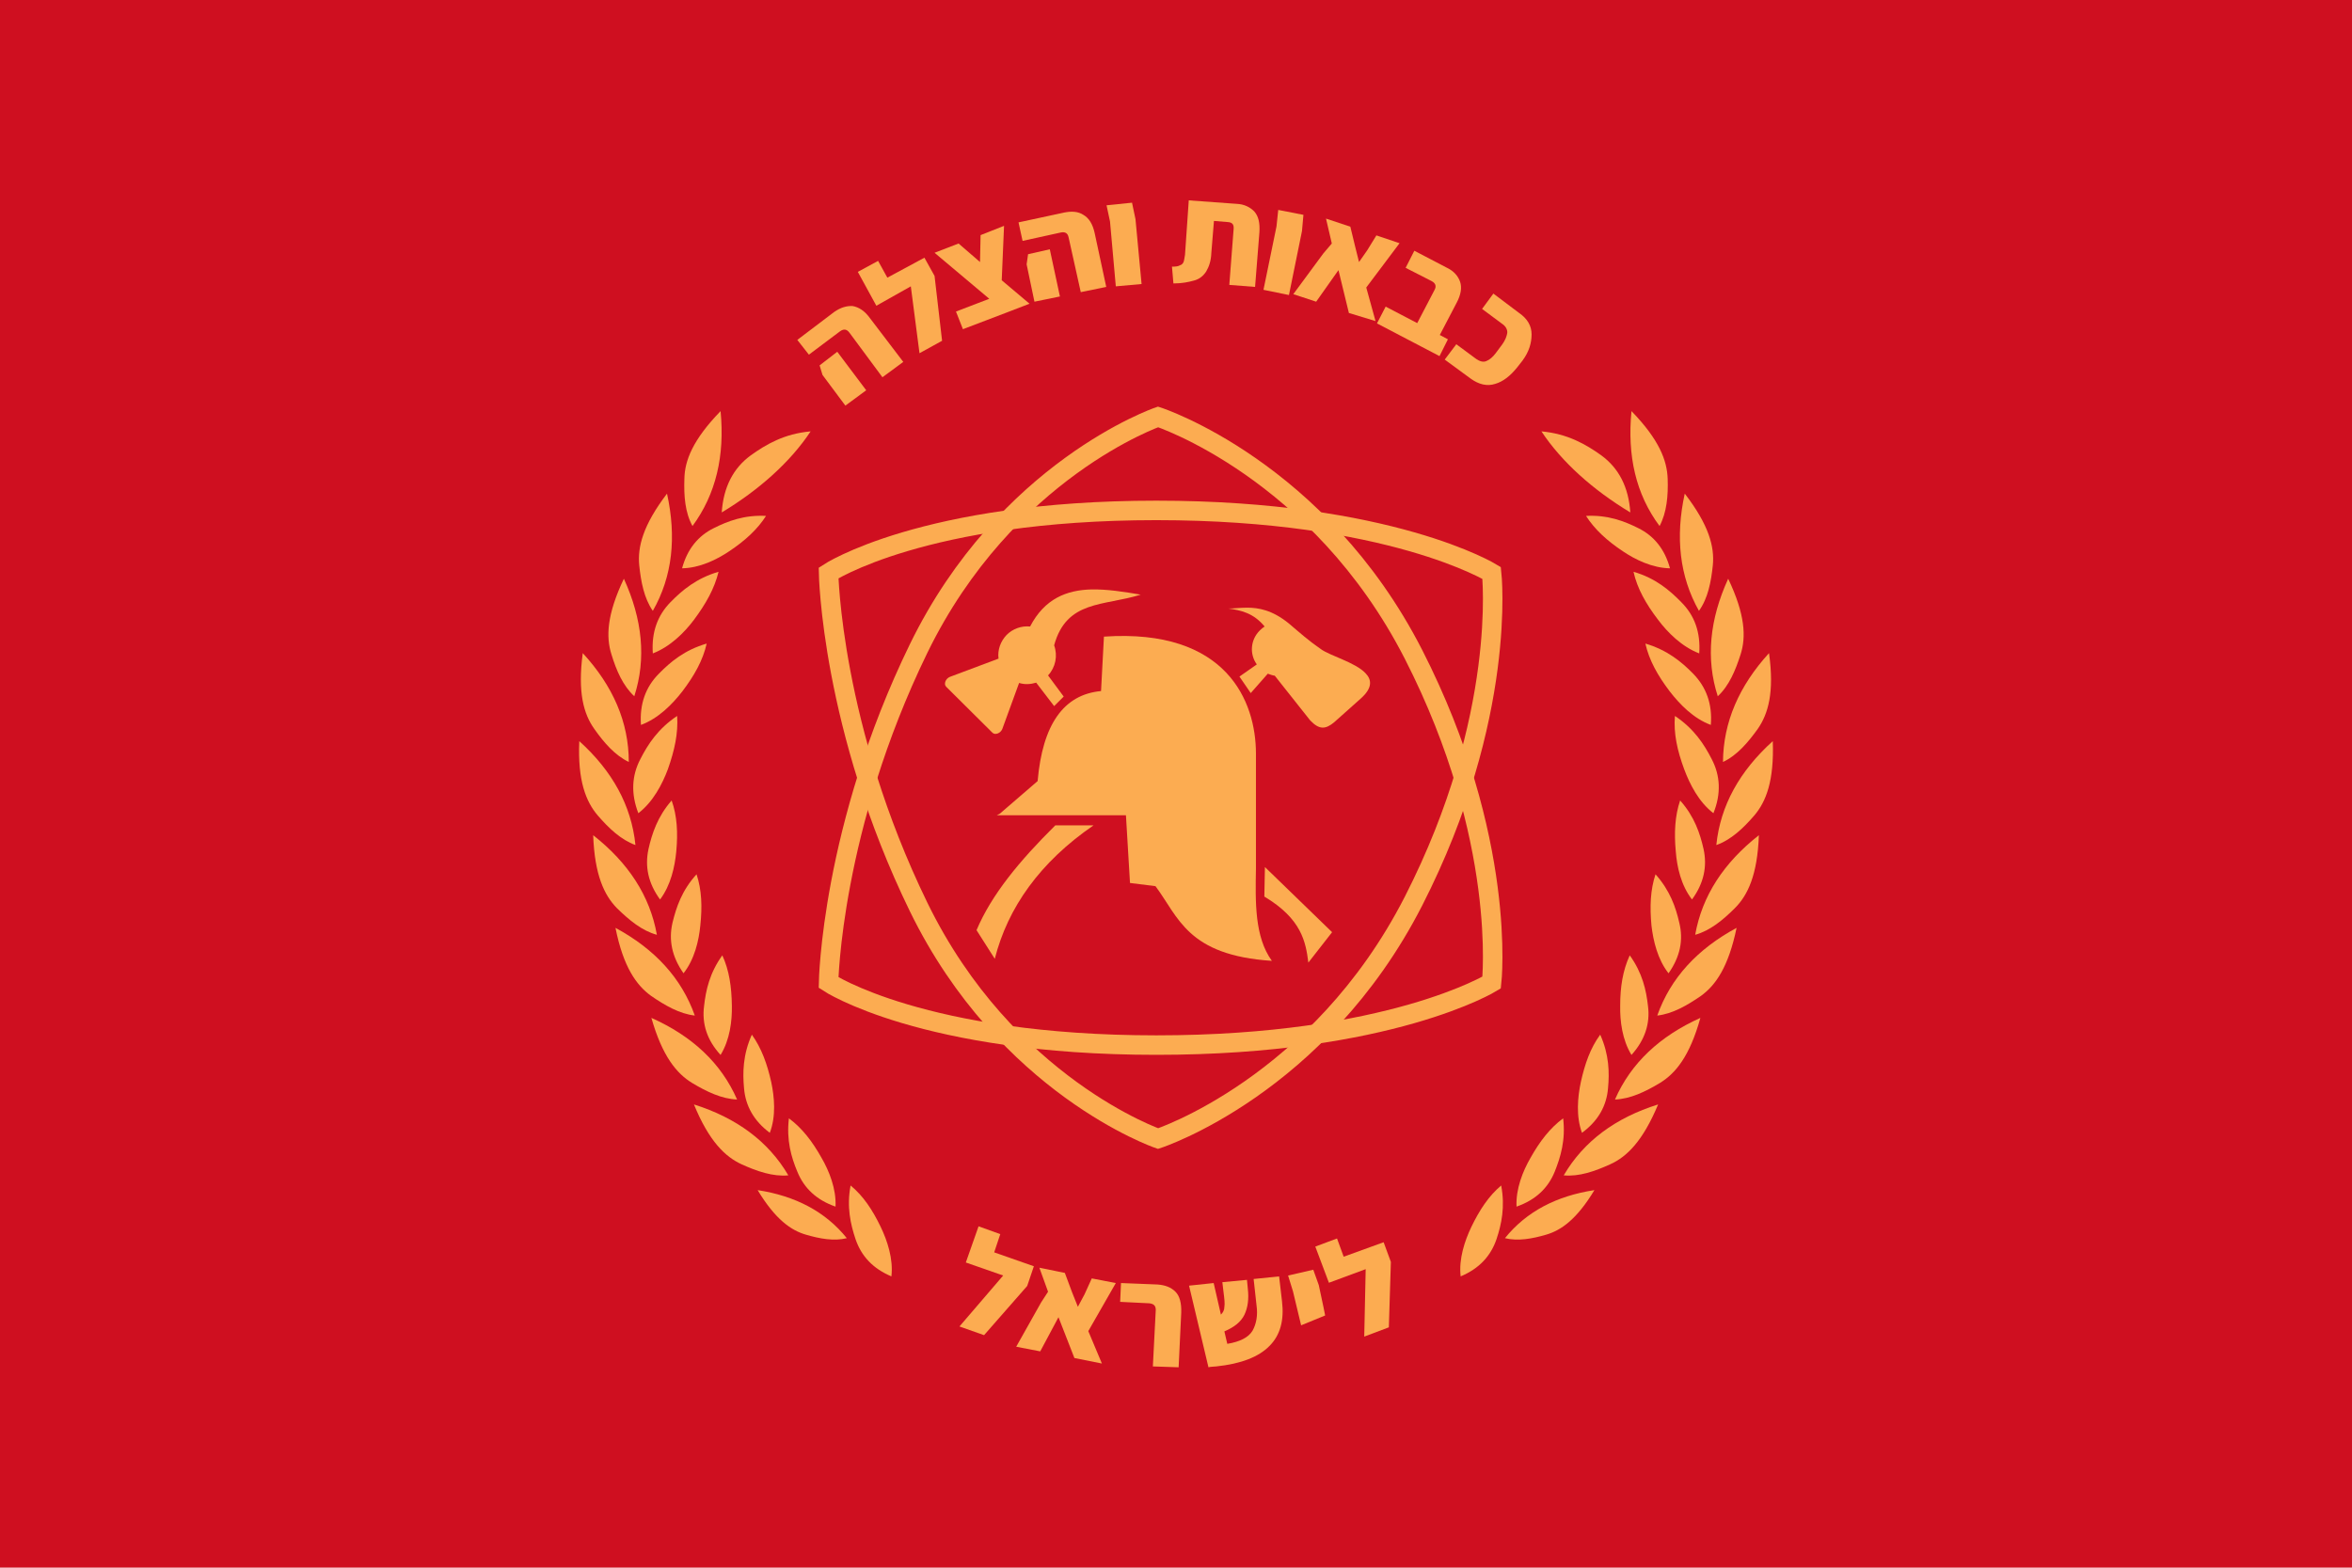 <?xml version="1.0" encoding="UTF-8" standalone="no"?>
<!-- Generator: Adobe Illustrator 15.0.0, SVG Export Plug-In . SVG Version: 6.00 Build 0)  -->

<svg
   xmlns:dc="http://purl.org/dc/elements/1.1/"
   xmlns:cc="http://creativecommons.org/ns#"
   xmlns:rdf="http://www.w3.org/1999/02/22-rdf-syntax-ns#"
   xmlns:svg="http://www.w3.org/2000/svg"
   xmlns="http://www.w3.org/2000/svg"
   xmlns:sodipodi="http://sodipodi.sourceforge.net/DTD/sodipodi-0.dtd"
   xmlns:inkscape="http://www.inkscape.org/namespaces/inkscape"
   version="1.1"
   id="Layer_1"
   x="0px"
   y="0px"
   width="3628.341"
   height="2418.845"
   viewBox="0 0 3401.57 2267.667"
   enable-background="new 0 0 3543.438 2551.233"
   xml:space="preserve"
   inkscape:version="0.92.3 (2405546, 2018-03-11)"
   sodipodi:docname="Flag_of_FireDep_of_Israel.svg"><defs
   id="defs3602"><pattern
     y="0"
     x="0"
     height="6"
     width="6"
     patternUnits="userSpaceOnUse"
     id="EMFhbasepattern" /></defs><sodipodi:namedview
   pagecolor="#ffffff"
   bordercolor="#666666"
   borderopacity="1"
   objecttolerance="10"
   gridtolerance="10"
   guidetolerance="10"
   inkscape:pageopacity="0"
   inkscape:pageshadow="2"
   inkscape:window-width="1920"
   inkscape:window-height="1005"
   id="namedview3600"
   showgrid="false"
   fit-margin-top="0"
   fit-margin-left="0"
   fit-margin-right="0"
   fit-margin-bottom="0"
   inkscape:zoom="0.11072278"
   inkscape:cx="2554.8365"
   inkscape:cy="246.74432"
   inkscape:window-x="-9"
   inkscape:window-y="-9"
   inkscape:window-maximized="1"
   inkscape:current-layer="Layer_1" />
















































































































<rect
   y="0"
   width="3401.57"
   height="2267.667"
   id="rect3582"
   x="0"
   style="fill:#cf0f20;fill-opacity:1" />

<path
   id="path4755"
   d="m 923.207,1176.337 c 21.357,-16.331 34.757,-42.294 42.713,-63.65 9.631,-27.219 15.075,-51.925 13.4,-77.05 -27.638,18.425 -42.294,41.037 -53.182,62.394 -12.562,23.869 -13.818,50.25 -2.931,78.306 z"
   style="fill:#fcac51;fill-opacity:1;fill-rule:nonzero;stroke:none;stroke-width:5.234"
   inkscape:connector-curvature="0" /><path
   id="path4757"
   d="m 944.145,945.186 c 25.125,-9.631 45.644,-30.15 59.463,-48.575 17.169,-23.032 29.732,-45.226 35.594,-69.513 -31.825,9.212 -52.762,26.8 -69.513,43.969 -18.844,19.263 -27.638,43.55 -25.544,74.119 z"
   style="fill:#fcac51;fill-opacity:1;fill-rule:nonzero;stroke:none;stroke-width:5.234"
   inkscape:connector-curvature="0" /><path
   id="path4759"
   d="m 926.976,1048.618 c 25.125,-9.213 45.644,-30.15 59.882,-48.575 17.168,-22.612 29.731,-44.806 35.175,-69.094 -31.825,9.213 -52.344,26.381 -69.094,43.55 -19.263,19.262 -28.057,43.969 -25.963,74.119 z"
   style="fill:#fcac51;fill-opacity:1;fill-rule:nonzero;stroke:none;stroke-width:5.234"
   inkscape:connector-curvature="0" /><path
   id="path4761"
   d="m 986.439,822.073 c 25.543,-0.419 50.25,-12.563 68.256,-24.707 22.612,-15.075 40.619,-31.407 53.181,-51.088 -31.407,-1.675 -55.275,7.538 -75.375,17.587 -23.031,11.306 -38.525,30.569 -46.062,58.207 z"
   style="fill:#fcac51;fill-opacity:1;fill-rule:nonzero;stroke:none;stroke-width:5.234"
   inkscape:connector-curvature="0" /><path
   id="path4763"
   d="m 988.533,1407.906 c 15.912,-20.1 22.193,-47.319 24.287,-69.094 2.931,-27.219 2.094,-51.506 -5.444,-74.119 -21.356,23.45 -29.312,47.737 -34.756,69.931 -5.863,25.125 -0.838,49.412 15.913,73.281 z"
   style="fill:#fcac51;fill-opacity:1;fill-rule:nonzero;stroke:none;stroke-width:5.234"
   inkscape:connector-curvature="0" /><path
   id="path4765"
   d="m 954.614,1301.124 c 15.494,-20.518 21.356,-47.319 23.45,-69.513 2.513,-26.8 1.256,-51.506 -6.7,-73.7 -20.519,23.45 -28.475,48.157 -33.5,70.35 -5.444,25.125 -0.419,49.413 16.75,72.863 z"
   style="fill:#fcac51;fill-opacity:1;fill-rule:nonzero;stroke:none;stroke-width:5.234"
   inkscape:connector-curvature="0" /><path
   id="path4767"
   d="m 1042.133,1525.994 c 13.4,-21.775 16.75,-48.994 16.331,-71.188 -0.419,-27.219 -3.769,-51.087 -13.819,-72.863 -18.425,25.544 -23.869,50.669 -26.381,73.281 -3.35,25.544 4.188,49.413 23.869,70.769 z"
   style="fill:#fcac51;fill-opacity:1;fill-rule:nonzero;stroke:none;stroke-width:5.234"
   inkscape:connector-curvature="0" /><path
   id="path4769"
   d="m 1208.377,1745.419 c 1.256,-25.544 -9.213,-51.506 -20.1,-70.35 -13.4,-23.868 -28.057,-43.131 -47.319,-57.369 -3.769,31.407 3.35,56.112 12.143,77.05 9.632,23.869 27.638,41.038 55.276,50.669 z"
   style="fill:#fcac51;fill-opacity:1;fill-rule:nonzero;stroke:none;stroke-width:5.234"
   inkscape:connector-curvature="0" /><path
   id="path4771"
   d="m 1113.321,1638.638 c 9.213,-23.869 6.7,-51.506 2.094,-73.281 -5.862,-26.381 -14.238,-49.413 -28.056,-68.675 -12.981,28.893 -13.4,54.856 -11.306,77.469 2.094,25.543 14.238,47.319 37.269,64.488 z"
   style="fill:#fcac51;fill-opacity:1;fill-rule:nonzero;stroke:none;stroke-width:5.234"
   inkscape:connector-curvature="0" /><path
   id="path4773"
   d="m 1289.196,1846.339 c 2.931,-25.125 -5.863,-51.506 -15.494,-71.606 -11.725,-24.288 -25.125,-44.806 -43.55,-59.881 -5.863,30.987 0,56.113 7.119,77.469 8.375,24.706 25.125,42.712 51.925,54.019 z"
   style="fill:#fcac51;fill-opacity:1;fill-rule:nonzero;stroke:none;stroke-width:5.234"
   inkscape:connector-curvature="0" /><path
   id="path4775"
   d="m 1043.808,741.254 c 53.6,-32.244 99.244,-72.863 128.556,-117.251 -38.106,3.35 -64.488,18.844 -86.682,34.757 -25.125,18.425 -39.362,45.644 -41.875,82.494 z"
   style="fill:#fcac51;fill-opacity:1;fill-rule:nonzero;stroke:none;stroke-width:5.234"
   inkscape:connector-curvature="0" /><path
   id="path4777"
   d="m 964.664,714.035 c -34.757,45.644 -42.713,77.05 -40.2,103.432 2.512,24.287 7.119,48.156 19.681,66.163 28.475,-49.832 34.338,-106.782 20.519,-169.594 z"
   style="fill:#fcac51;fill-opacity:1;fill-rule:nonzero;stroke:none;stroke-width:5.234"
   inkscape:connector-curvature="0" /><path
   id="path4779"
   d="m 902.27,837.148 c -24.706,51.925 -25.963,84.169 -18.006,109.294 7.119,23.45 16.75,45.644 33.081,60.719 17.587,-54.438 11.725,-111.388 -15.075,-170.013 z"
   style="fill:#fcac51;fill-opacity:1;fill-rule:nonzero;stroke:none;stroke-width:5.234"
   inkscape:connector-curvature="0" /><path
   id="path4781"
   d="m 842.807,944.767 c -7.537,56.95 1.256,87.938 16.75,109.713 13.819,19.681 29.732,38.106 49.832,47.737 0,-57.788 -23.031,-110.132 -66.582,-157.451 z"
   style="fill:#fcac51;fill-opacity:1;fill-rule:nonzero;stroke:none;stroke-width:5.234"
   inkscape:connector-curvature="0" /><path
   id="path4783"
   d="m 837.783,1072.068 c -2.513,57.369 9.631,87.519 26.8,107.619 15.913,18.425 33.5,35.175 54.438,42.712 -5.862,-57.369 -33.5,-107.2 -81.237,-150.332 z"
   style="fill:#fcac51;fill-opacity:1;fill-rule:nonzero;stroke:none;stroke-width:5.234"
   inkscape:connector-curvature="0" /><path
   id="path4785"
   d="m 857.882,1208.162 c 2.094,57.369 15.913,86.681 34.338,105.525 17.588,17.169 36.012,32.663 57.788,38.525 -10.05,-56.532 -41.456,-104.269 -92.125,-144.05 z"
   style="fill:#fcac51;fill-opacity:1;fill-rule:nonzero;stroke:none;stroke-width:5.234"
   inkscape:connector-curvature="0" /><path
   id="path4787"
   d="m 890.126,1342.162 c 11.306,56.531 30.15,82.913 51.506,98.406 20.1,13.819 41.038,25.963 63.231,28.475 -19.262,-54.438 -58.206,-96.313 -114.738,-126.881 z"
   style="fill:#fcac51;fill-opacity:1;fill-rule:nonzero;stroke:none;stroke-width:5.234"
   inkscape:connector-curvature="0" /><path
   id="path4789"
   d="m 942.051,1472.394 c 15.913,55.694 36.432,80.4 59.044,94.219 20.938,12.563 42.713,23.031 64.907,23.869 -23.032,-52.763 -64.907,-91.707 -123.951,-118.088 z"
   style="fill:#fcac51;fill-opacity:1;fill-rule:nonzero;stroke:none;stroke-width:5.234"
   inkscape:connector-curvature="0" /><path
   id="path4791"
   d="m 1003.608,1597.6 c 21.775,53.182 45.225,75.794 69.094,86.682 22.194,10.05 45.225,18.007 67.419,15.913 -28.894,-49.413 -75.375,-83.332 -136.513,-102.594 z"
   style="fill:#fcac51;fill-opacity:1;fill-rule:nonzero;stroke:none;stroke-width:5.234"
   inkscape:connector-curvature="0" /><path
   id="path4793"
   d="m 1095.733,1721.551 c 25.544,42.294 48.157,58.206 69.931,64.488 20.1,5.863 40.619,9.631 59.044,5.025 -30.987,-38.525 -74.538,-61.138 -128.975,-69.513 z"
   style="fill:#fcac51;fill-opacity:1;fill-rule:nonzero;stroke:none;stroke-width:5.234"
   inkscape:connector-curvature="0" /><path
   id="path4795"
   d="m 1042.133,594.691 c -40.2,41.456 -51.925,71.606 -52.344,97.987 -0.837,24.288 0.838,48.576 11.725,68.257 33.919,-46.063 46.9,-101.756 40.619,-166.244 z"
   style="fill:#fcac51;fill-opacity:1;fill-rule:nonzero;stroke:none;stroke-width:5.234"
   inkscape:connector-curvature="0" /><path
   id="path4797"
   d="m 2478.031,1176.337 c -21.357,-16.331 -34.338,-42.294 -42.294,-63.65 -10.05,-27.219 -15.494,-51.925 -13.4,-77.05 27.637,18.425 42.294,41.037 53.181,62.394 12.563,23.869 13.819,50.25 2.513,78.306 z"
   style="fill:#fcac51;fill-opacity:1;fill-rule:nonzero;stroke:none;stroke-width:5.234"
   inkscape:connector-curvature="0" /><path
   id="path4799"
   d="m 2457.512,945.186 c -25.125,-9.631 -45.644,-30.15 -59.463,-48.575 -17.588,-23.032 -30.15,-45.226 -35.594,-69.513 31.825,9.212 52.344,26.8 69.094,43.969 19.262,19.263 28.056,43.55 25.962,74.119 z"
   style="fill:#fcac51;fill-opacity:1;fill-rule:nonzero;stroke:none;stroke-width:5.234"
   inkscape:connector-curvature="0" /><path
   id="path4801"
   d="m 2474.262,1048.618 c -25.125,-9.213 -45.225,-30.15 -59.463,-48.575 -17.169,-22.612 -29.732,-44.806 -35.175,-69.094 31.407,9.213 52.344,26.381 69.094,43.55 18.844,19.262 28.056,43.969 25.544,74.119 z"
   style="fill:#fcac51;fill-opacity:1;fill-rule:nonzero;stroke:none;stroke-width:5.234"
   inkscape:connector-curvature="0" /><path
   id="path4803"
   d="m 2415.218,822.073 c -25.544,-0.419 -50.251,-12.563 -68.256,-24.707 -22.613,-15.075 -40.619,-31.407 -53.182,-51.088 31.407,-1.675 55.276,7.538 75.375,17.587 23.031,11.306 38.525,30.569 46.063,58.207 z"
   style="fill:#fcac51;fill-opacity:1;fill-rule:nonzero;stroke:none;stroke-width:5.234"
   inkscape:connector-curvature="0" /><path
   id="path4805"
   d="m 2413.125,1407.906 c -15.913,-20.1 -22.194,-47.319 -24.706,-69.094 -2.513,-27.219 -1.675,-51.506 5.862,-74.119 20.938,23.45 29.313,47.737 34.338,69.931 6.281,25.125 1.256,49.412 -15.494,73.281 z"
   style="fill:#fcac51;fill-opacity:1;fill-rule:nonzero;stroke:none;stroke-width:5.234"
   inkscape:connector-curvature="0" /><path
   id="path4807"
   d="m 2447.043,1301.124 c -15.912,-20.518 -21.775,-47.319 -23.45,-69.513 -2.513,-26.8 -1.256,-51.506 6.281,-73.7 20.937,23.45 28.893,48.157 33.918,70.35 5.444,25.125 0.419,49.413 -16.75,72.863 z"
   style="fill:#fcac51;fill-opacity:1;fill-rule:nonzero;stroke:none;stroke-width:5.234"
   inkscape:connector-curvature="0" /><path
   id="path4809"
   d="m 2359.525,1525.994 c -13.4,-21.775 -16.75,-48.994 -16.331,-71.188 0,-27.219 3.769,-51.087 13.819,-72.863 18.425,25.544 23.869,50.669 26.381,73.281 3.35,25.544 -4.606,49.413 -23.868,70.769 z"
   style="fill:#fcac51;fill-opacity:1;fill-rule:nonzero;stroke:none;stroke-width:5.234"
   inkscape:connector-curvature="0" /><path
   id="path4811"
   d="m 2193.28,1745.419 c -1.256,-25.544 9.213,-51.506 20.1,-70.35 13.4,-23.868 28.056,-43.131 47.319,-57.369 3.769,31.407 -3.769,56.112 -12.144,77.05 -9.632,23.869 -27.638,41.038 -55.275,50.669 z"
   style="fill:#fcac51;fill-opacity:1;fill-rule:nonzero;stroke:none;stroke-width:5.234"
   inkscape:connector-curvature="0" /><path
   id="path4813"
   d="m 2287.918,1638.638 c -8.793,-23.869 -6.281,-51.506 -1.675,-73.281 5.863,-26.381 13.819,-49.413 28.056,-68.675 12.982,28.893 13.4,54.856 11.306,77.469 -2.094,25.543 -14.238,47.319 -37.688,64.488 z"
   style="fill:#fcac51;fill-opacity:1;fill-rule:nonzero;stroke:none;stroke-width:5.234"
   inkscape:connector-curvature="0" /><path
   id="path4815"
   d="m 2112.461,1846.339 c -2.931,-25.125 5.863,-51.506 15.494,-71.606 11.725,-24.288 25.125,-44.806 43.131,-59.881 5.863,30.987 0.419,56.113 -6.7,77.469 -8.375,24.706 -25.125,42.712 -51.925,54.019 z"
   style="fill:#fcac51;fill-opacity:1;fill-rule:nonzero;stroke:none;stroke-width:5.234"
   inkscape:connector-curvature="0" /><path
   id="path4817"
   d="m 2357.85,741.254 c -53.601,-32.244 -99.244,-72.863 -128.557,-117.251 37.688,3.35 64.487,18.844 86.682,34.757 25.125,18.425 39.363,45.644 41.876,82.494 z"
   style="fill:#fcac51;fill-opacity:1;fill-rule:nonzero;stroke:none;stroke-width:5.234"
   inkscape:connector-curvature="0" /><path
   id="path4819"
   d="m 2436.575,714.035 c 35.175,45.644 43.131,77.05 40.619,103.432 -2.513,24.287 -7.119,48.156 -20.1,66.163 -28.056,-49.832 -34.337,-106.782 -20.518,-169.594 z"
   style="fill:#fcac51;fill-opacity:1;fill-rule:nonzero;stroke:none;stroke-width:5.234"
   inkscape:connector-curvature="0" /><path
   id="path4821"
   d="m 2499.387,837.148 c 24.706,51.925 25.962,84.169 18.006,109.294 -7.537,23.45 -16.75,45.644 -33.081,60.719 -17.588,-54.438 -11.725,-111.388 15.075,-170.013 z"
   style="fill:#fcac51;fill-opacity:1;fill-rule:nonzero;stroke:none;stroke-width:5.234"
   inkscape:connector-curvature="0" /><path
   id="path4823"
   d="m 2558.431,944.767 c 7.956,56.95 -1.256,87.938 -16.331,109.713 -14.238,19.681 -29.731,38.106 -50.25,47.737 0.419,-57.788 23.45,-110.132 66.582,-157.451 z"
   style="fill:#fcac51;fill-opacity:1;fill-rule:nonzero;stroke:none;stroke-width:5.234"
   inkscape:connector-curvature="0" /><path
   id="path4825"
   d="m 2563.875,1072.068 c 2.094,57.369 -9.631,87.519 -26.8,107.619 -15.913,18.425 -33.5,35.175 -54.856,42.712 5.862,-57.369 33.918,-107.2 81.656,-150.332 z"
   style="fill:#fcac51;fill-opacity:1;fill-rule:nonzero;stroke:none;stroke-width:5.234"
   inkscape:connector-curvature="0" /><path
   id="path4827"
   d="m 2543.775,1208.162 c -2.094,57.369 -15.913,86.681 -34.756,105.525 -17.169,17.169 -36.013,32.663 -57.369,38.525 10.05,-56.532 41.457,-104.269 92.125,-144.05 z"
   style="fill:#fcac51;fill-opacity:1;fill-rule:nonzero;stroke:none;stroke-width:5.234"
   inkscape:connector-curvature="0" /><path
   id="path4829"
   d="m 2511.531,1342.162 c -11.725,56.531 -30.15,82.913 -51.507,98.406 -20.1,13.819 -41.038,25.963 -63.231,28.475 19.263,-54.438 58.206,-96.313 114.738,-126.881 z"
   style="fill:#fcac51;fill-opacity:1;fill-rule:nonzero;stroke:none;stroke-width:5.234"
   inkscape:connector-curvature="0" /><path
   id="path4831"
   d="m 2459.187,1472.394 c -15.494,55.694 -36.012,80.4 -58.625,94.219 -20.938,12.563 -42.712,23.031 -64.906,23.869 23.031,-52.763 64.906,-91.707 123.531,-118.088 z"
   style="fill:#fcac51;fill-opacity:1;fill-rule:nonzero;stroke:none;stroke-width:5.234"
   inkscape:connector-curvature="0" /><path
   id="path4833"
   d="m 2398.049,1597.6 c -22.194,53.182 -45.225,75.794 -69.513,86.682 -22.194,10.05 -44.807,18.007 -67,15.913 28.894,-49.413 74.957,-83.332 136.513,-102.594 z"
   style="fill:#fcac51;fill-opacity:1;fill-rule:nonzero;stroke:none;stroke-width:5.234"
   inkscape:connector-curvature="0" /><path
   id="path4835"
   d="m 2305.924,1721.551 c -25.543,42.294 -48.156,58.206 -69.931,64.488 -20.1,5.863 -40.619,9.631 -59.463,5.025 30.988,-38.525 74.538,-61.138 129.394,-69.513 z"
   style="fill:#fcac51;fill-opacity:1;fill-rule:nonzero;stroke:none;stroke-width:5.234"
   inkscape:connector-curvature="0" /><path
   id="path4837"
   d="m 2359.525,594.691 c 40.2,41.456 51.506,71.606 52.344,97.987 0.837,24.288 -1.256,48.576 -11.725,68.257 -34.338,-46.063 -46.9,-101.756 -40.618,-166.244 z"
   style="fill:#fcac51;fill-opacity:1;fill-rule:nonzero;stroke:none;stroke-width:5.234"
   inkscape:connector-curvature="0" /><path
   id="path4839"
   d="m 1674.866,1647.013 c 0,0 -219.844,-75.794 -346.307,-335.001 -126.463,-259.625 -130.231,-483.239 -130.231,-483.239 0,0 136.932,-90.45 474.027,-90.45 337.932,0 484.914,90.45 484.914,90.45 0,0 23.45,207.701 -113.062,474.864 -136.931,267.582 -369.339,343.376 -369.339,343.376 z"
   style="fill:none;fill-opacity:1;stroke:#fcac51;stroke-width:28.19;stroke-linecap:square;stroke-linejoin:miter;stroke-miterlimit:4;stroke-dasharray:none;stroke-opacity:1"
   inkscape:connector-curvature="0" /><path
   id="path4841"
   d="m 1441.622,1179.268 h 186.763 l 5.862,97.988 36.85,4.606 c 33.5,44.806 46.062,100.081 168.338,108.037 -25.125,-34.756 -23.868,-85.007 -23.031,-133.581 V 1090.074 c 0,-75.375 -42.294,-181.32 -219.844,-169.176 l -4.188,78.725 c -54.019,5.025 -84.588,48.157 -91.707,130.232 l -54.856,47.319 z"
   style="fill:#fcac51;fill-opacity:1;fill-rule:nonzero;stroke:none;stroke-width:5.234"
   inkscape:connector-curvature="0" /><path
   id="path4843"
   d="m 1829.386,1254.225 97.15,94.219 -34.337,43.969 c -3.769,-29.731 -9.631,-63.231 -63.65,-95.475 z"
   style="fill:#fcac51;fill-opacity:1;fill-rule:nonzero;stroke:none;stroke-width:5.234"
   inkscape:connector-curvature="0" /><path
   id="path4845"
   d="m 1526.21,1193.924 h 55.275 c -77.469,53.181 -123.951,118.925 -142.794,193.044 l -26.381,-41.456 c 21.775,-51.507 61.975,-100.082 113.901,-151.588 z"
   style="fill:#fcac51;fill-opacity:1;fill-rule:nonzero;stroke:none;stroke-width:5.234"
   inkscape:connector-curvature="0" /><path
   id="path4847"
   d="m 1578.553,852.642 c -36.013,0.838 -67.838,13.4 -88.775,53.601 -12.563,-1.256 -25.125,3.349 -33.919,12.143 -8.793,9.213 -13.399,21.775 -11.725,34.338 l -70.35,26.382 c -6.281,2.512 -9.213,10.468 -5.444,14.237 l 67,66.582 c 3.769,3.768 11.725,0.837 14.237,-5.444 l 24.288,-66.582 c 7.957,2.513 16.331,2.094 24.706,-0.419 l 25.963,33.919 13.818,-13.819 -22.612,-30.569 c 10.887,-11.725 14.237,-28.475 8.794,-43.551 18.006,-65.744 71.606,-56.531 125.206,-73.281 -24.288,-4.188 -48.575,-7.956 -71.188,-7.538 z"
   style="fill:#fcac51;fill-opacity:1;fill-rule:nonzero;stroke:none;stroke-width:5.234"
   inkscape:connector-curvature="0" /><path
   id="path4849"
   d="m 1803.423,879.023 c -10.05,0 -18.844,1.256 -26.8,1.256 18.007,2.513 36.013,6.281 52.344,25.963 -2.513,1.675 -4.606,3.349 -6.7,5.443 -13.819,13.4 -15.494,34.338 -4.606,49.413 l -25.125,17.588 16.331,23.868 24.706,-28.056 c 3.35,1.256 6.7,2.513 10.05,2.931 l 51.088,64.488 c 13.399,14.238 22.612,12.981 34.756,2.931 l 38.944,-34.757 c 16.75,-15.075 15.493,-26.8 6.7,-36.012 -14.656,-15.913 -51.088,-25.125 -64.907,-35.175 -17.587,-12.144 -29.731,-23.032 -46.481,-37.269 -23.869,-19.263 -43.55,-22.613 -60.3,-22.613 z"
   style="fill:#fcac51;fill-opacity:1;fill-rule:nonzero;stroke:none;stroke-width:5.234"
   inkscape:connector-curvature="0" /><path
   id="path4851"
   d="m 1674.866,603.066 c 0,0 -219.844,75.794 -346.307,335.001 -126.463,259.626 -130.231,483.239 -130.231,483.239 0,0 136.932,90.45 474.027,90.45 337.932,0 484.914,-90.45 484.914,-90.45 0,0 23.45,-207.701 -113.062,-474.864 C 1907.273,678.86 1674.866,603.066 1674.866,603.066 Z"
   style="fill:none;fill-opacity:1;stroke:#fcac51;stroke-width:28.19;stroke-linecap:square;stroke-linejoin:miter;stroke-miterlimit:4;stroke-dasharray:none;stroke-opacity:1"
   inkscape:connector-curvature="0" /><path
   id="path4853"
   d="m 1228.477,481.209 c -3.769,-5.025 -7.956,-5.863 -13.399,-2.094 l -45.225,33.919 -16.75,-21.357 53.601,-40.619 c 9.213,-6.281 17.587,-8.793 26.381,-8.374 9.213,1.675 17.587,7.119 25.125,17.587 l 48.156,63.232 -30.15,22.194 z m -38.944,61.138 -4.188,-13.819 25.544,-19.681 41.875,55.694 -30.15,22.194 z"
   style="fill:#fcac51;fill-opacity:1;fill-rule:nonzero;stroke:none;stroke-width:5.234"
   inkscape:connector-curvature="0" /><path
   id="path4855"
   d="m 1336.934,372.753 14.656,26.381 10.888,93.8 -32.663,18.006 -12.563,-96.732 -49.831,28.057 -26.8,-48.994 29.313,-15.913 13.4,24.288 z"
   style="fill:#fcac51;fill-opacity:1;fill-rule:nonzero;stroke:none;stroke-width:5.234"
   inkscape:connector-curvature="0" /><path
   id="path4857"
   d="m 1448.74,405.416 40.2,33.919 -34.757,13.4 -61.556,23.45 -10.05,-25.544 48.157,-18.425 -79.144,-66.581 34.756,-13.4 30.988,26.8 0.838,-38.944 33.919,-13.4 z"
   style="fill:#fcac51;fill-opacity:1;fill-rule:nonzero;stroke:none;stroke-width:5.234"
   inkscape:connector-curvature="0" /><path
   id="path4859"
   d="m 1545.472,343.441 c -1.256,-6.281 -5.025,-8.375 -11.306,-7.119 l -55.275,12.144 -5.863,-26.8 66.163,-14.238 c 10.469,-2.094 20.1,-1.675 27.638,3.35 7.956,4.606 13.4,12.981 16.331,26.382 l 16.75,77.888 -36.85,7.538 z m -60.719,38.944 2.094,-14.656 31.407,-7.119 14.656,68.257 -36.85,7.538 z"
   style="fill:#fcac51;fill-opacity:1;fill-rule:nonzero;stroke:none;stroke-width:5.234"
   inkscape:connector-curvature="0" /><path
   id="path4861"
   d="m 1605.353,320.409 -5.024,-23.45 36.85,-3.769 5.025,23.868 8.794,93.8 -37.269,3.35 z"
   style="fill:#fcac51;fill-opacity:1;fill-rule:nonzero;stroke:none;stroke-width:5.234"
   inkscape:connector-curvature="0" /><path
   id="path4863"
   d="m 1694.966,385.734 c 5.444,0 9.213,-0.419 11.725,-2.094 2.094,-0.419 4.188,-2.513 5.025,-4.606 0.838,-2.094 1.256,-5.862 2.094,-10.468 l 5.444,-78.725 69.094,5.025 c 10.887,0.419 19.263,4.606 25.544,10.887 6.281,7.119 8.375,16.75 7.537,30.15 l -6.281,79.144 -37.269,-2.931 6.281,-81.238 c 0.419,-6.281 -2.094,-9.213 -8.375,-9.631 l -20.1,-1.675 -3.768,46.063 c -0.419,11.725 -3.35,20.1 -7.538,27.218 -4.188,6.281 -9.631,10.888 -17.588,12.981 -7.537,2.094 -17.169,4.188 -29.732,4.188 z"
   style="fill:#fcac51;fill-opacity:1;fill-rule:nonzero;stroke:none;stroke-width:5.234"
   inkscape:connector-curvature="0" /><path
   id="path4865"
   d="m 1846.135,327.528 2.513,-23.869 36.432,7.119 -2.094,23.45 -18.844,92.544 -36.85,-7.538 z"
   style="fill:#fcac51;fill-opacity:1;fill-rule:nonzero;stroke:none;stroke-width:5.234"
   inkscape:connector-curvature="0" /><path
   id="path4867"
   d="m 1950.823,452.734 -15.075,-61.975 -32.243,45.644 -33.081,-10.888 43.55,-59.044 12.144,-14.238 -8.375,-36.013 35.175,11.725 7.119,29.313 5.444,21.775 11.725,-16.75 13.4,-21.775 33.5,11.306 -48.156,64.069 13.399,48.575 z"
   style="fill:#fcac51;fill-opacity:1;fill-rule:nonzero;stroke:none;stroke-width:5.234"
   inkscape:connector-curvature="0" /><path
   id="path4869"
   d="m 2094.036,490.841 -12.144,24.288 -44.806,-23.45 -45.644,-23.869 12.563,-24.287 45.644,23.868 25.125,-48.156 c 2.931,-5.444 1.256,-9.631 -4.188,-12.563 l -37.687,-19.263 12.562,-24.706 47.319,24.706 c 9.631,4.606 15.913,11.725 18.844,20.1 2.931,8.375 1.256,18.844 -5.025,30.569 l -24.288,46.481 z"
   style="fill:#fcac51;fill-opacity:1;fill-rule:nonzero;stroke:none;stroke-width:5.234"
   inkscape:connector-curvature="0" /><path
   id="path4871"
   d="m 2106.18,497.96 28.894,21.357 c 5.025,3.35 10.05,5.025 14.656,2.931 5.025,-2.094 9.213,-5.863 13.4,-11.306 l 9.631,-12.981 c 4.188,-5.863 6.281,-11.306 7.119,-16.331 0.419,-4.606 -2.094,-9.631 -7.119,-12.981 l -29.313,-21.775 16.332,-22.194 37.269,28.056 c 12.144,8.375 18.006,18.844 18.006,30.988 0,12.563 -3.768,25.125 -12.981,37.688 l -7.538,9.631 c -10.05,12.563 -20.519,20.938 -32.244,24.288 -11.725,3.769 -23.45,0.837 -35.175,-7.538 l -37.688,-27.637 z"
   style="fill:#fcac51;fill-opacity:1;fill-rule:nonzero;stroke:none;stroke-width:5.234"
   inkscape:connector-curvature="0" /><path
   id="path4873"
   d="m 1495.222,1831.682 -9.631,28.475 -62.394,71.188 -35.594,-12.563 63.231,-73.7 -54.019,-18.844 18.425,-52.344 31.407,11.306 -8.794,26.381 z"
   style="fill:#fcac51;fill-opacity:1;fill-rule:nonzero;stroke:none;stroke-width:5.234"
   inkscape:connector-curvature="0" /><path
   id="path4875"
   d="m 1553.847,1964.427 -23.032,-59.044 -26.381,49.413 -34.757,-6.7 36.013,-64.069 10.05,-15.494 -12.563,-34.757 36.85,7.537 10.469,28.057 8.375,20.938 9.631,-18.006 10.469,-23.031 34.756,6.7 -39.781,69.513 19.681,46.901 z"
   style="fill:#fcac51;fill-opacity:1;fill-rule:nonzero;stroke:none;stroke-width:5.234"
   inkscape:connector-curvature="0" /><path
   id="path4877"
   d="m 1671.516,1894.914 c 0,-6.281 -2.931,-8.794 -9.213,-9.631 l -42.294,-2.094 1.256,-27.219 52.763,2.094 c 11.306,0.838 19.681,4.188 25.962,10.469 6.281,6.281 8.794,16.75 8.375,30.15 l -3.769,79.144 -37.269,-1.256 z"
   style="fill:#fcac51;fill-opacity:1;fill-rule:nonzero;stroke:none;stroke-width:5.234"
   inkscape:connector-curvature="0" /><path
   id="path4879"
   d="m 1836.085,1946.839 c -15.493,15.913 -41.037,25.963 -77.05,29.731 -5.025,0.419 -8.374,0.419 -11.306,1.256 l -28.057,-118.088 35.593,-3.769 10.469,45.644 c 2.931,-2.931 5.025,-6.281 5.025,-11.306 0.838,-4.606 0,-11.725 -1.256,-21.356 l -1.675,-14.238 35.594,-3.35 1.256,12.981 c 1.675,14.656 0,27.219 -5.025,37.687 -5.025,10.05 -14.238,17.588 -28.894,23.869 l 4.188,18.006 c 18.006,-2.931 30.569,-9.213 36.432,-18.844 5.444,-9.631 7.956,-22.194 5.862,-36.85 l -4.188,-38.106 36.85,-3.769 4.188,36.013 c 3.35,27.219 -2.513,48.994 -18.006,64.488 z"
   style="fill:#fcac51;fill-opacity:1;fill-rule:nonzero;stroke:none;stroke-width:5.234"
   inkscape:connector-curvature="0" /><path
   id="path4881"
   d="m 1870.004,1868.114 -7.119,-23.032 36.432,-8.375 7.956,22.194 6.699,31.407 2.513,12.562 -34.756,14.238 z"
   style="fill:#fcac51;fill-opacity:1;fill-rule:nonzero;stroke:none;stroke-width:5.234"
   inkscape:connector-curvature="0" /><path
   id="path4883"
   d="m 2001.073,1796.926 10.469,28.475 -2.931,94.638 -35.594,13.4 2.094,-97.569 -53.182,19.682 -19.681,-52.344 31.406,-11.725 9.631,26.382 z"
   style="fill:#fcac51;fill-opacity:1;fill-rule:nonzero;stroke:none;stroke-width:5.234"
   inkscape:connector-curvature="0" />
</svg>